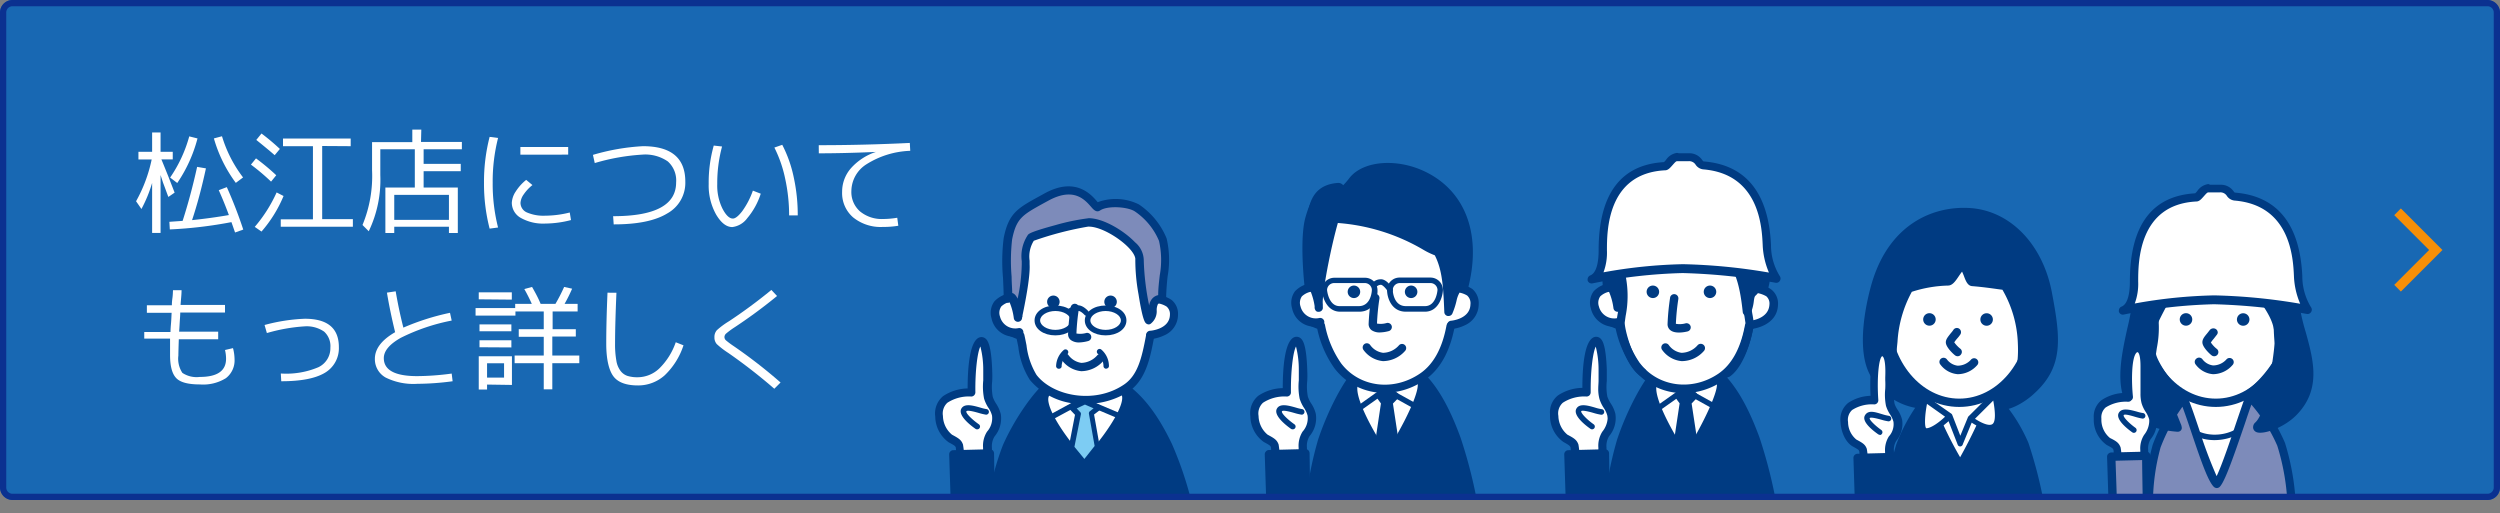 <svg xmlns="http://www.w3.org/2000/svg" xmlns:xlink="http://www.w3.org/1999/xlink" viewBox="0 0 400 82.12"><rect x="0" y="0" width="400" height="82.12" fill="#808080" stroke="none"/><defs><style>.cls-1{fill:none;}.cls-2{fill:#1868b3;}.cls-3{clip-path:url(#clip-path);}.cls-4,.cls-8{fill:#003b82;}.cls-5,.cls-9{fill:#fff;}.cls-6{fill:#7dccf3;}.cls-10,.cls-7{fill:#7d8bba;}.cls-10,.cls-8,.cls-9{isolation:isolate;}.cls-11{fill:#f78f08;}.cls-12{fill:#0b3190;}</style><clipPath id="clip-path"><rect class="cls-1" width="400" height="80" rx="2"/></clipPath></defs><g id="レイヤー_2" data-name="レイヤー 2"><g id="main"><rect class="cls-2" width="400" height="80" rx="2"/><g class="cls-3"><path class="cls-4" d="M211.53,70.54a59.82,59.82,0,0,0-2.07,10.92h26.42a77.7,77.7,0,0,0-2.81-11.22c-1.69-4.62-3.58-8.24-6.39-10.68-2.31-2-8.12-1.42-9.35-.13C215.53,61.32,213,66.07,211.53,70.54Z"/><path class="cls-4" d="M235.88,82.12H209.46a.69.69,0,0,1-.49-.21.65.65,0,0,1-.17-.51,59.06,59.06,0,0,1,2.1-11.07c1.49-4.49,4-9.37,5.95-11.36,1.52-1.6,7.72-2.13,10.27.08s4.63,5.65,6.58,11a77.6,77.6,0,0,1,2.84,11.34.7.7,0,0,1-.15.54A.66.66,0,0,1,235.88,82.12ZM210.2,80.79h24.88a73.2,73.2,0,0,0-2.63-10.32c-1.87-5.09-3.78-8.3-6.21-10.41-2.14-1.87-7.54-1.1-8.43-.17-1.75,1.83-4.23,6.6-5.64,10.86A55.51,55.51,0,0,0,210.2,80.79Z"/><path class="cls-5" d="M221.93,73.59s7.12-11.31,5.28-12.91c-1.52-1.33-9.7-.7-10.37.26C215,63.58,221.93,73.59,221.93,73.59Z"/><path class="cls-4" d="M221.93,74.26a.66.66,0,0,1-.55-.29c-1.2-1.73-7.08-10.53-5.09-13.41.14-.2.52-.75,3.33-1.1,1.75-.22,6.61-.52,8,.72.72.62,1.16,2.08-1.8,7.86-1.54,3-3.34,5.88-3.36,5.91a.66.66,0,0,1-.55.31Zm-4.56-12.91c-1,1.5,1.92,7.05,4.53,11,.64-1.06,1.76-3,2.77-4.93,2.78-5.44,2.11-6.24,2.1-6.25-.4-.35-2.08-.68-4.82-.57A13,13,0,0,0,217.37,61.35Z"/><path class="cls-5" d="M232.26,40.57c.18,1.7.29,3.45.31,5.19,0,1.26,1.85,2.21,1.74,3.42a4.63,4.63,0,0,1-2.23,3c-.65,3.46-2,6.42-4.52,8.12-4.35,3-10.27,2.47-13.51-1.74a16.8,16.8,0,0,1-2.72-6.42c-3.34-1.27-2.83-1.68-3-2.84s2.22-3,2.24-4.21a21.53,21.53,0,0,1,1.13-6.82c1.92-5.18,4.64-6.24,10.83-6.25C229.36,32,231.6,34.24,232.26,40.57Z"/><path class="cls-4" d="M221.53,62.86a10,10,0,0,1-8-3.91,16.87,16.87,0,0,1-2.77-6.34c-2.55-1-3-1.59-3-2.87a2.68,2.68,0,0,0,0-.39c-.09-.89.6-1.8,1.27-2.68a4.53,4.53,0,0,0,1-1.61,22,22,0,0,1,1.17-7c2.1-5.68,5.37-6.68,11.45-6.68h0c6.9,0,9.6,2.4,10.3,9.16.19,1.85.3,3.62.32,5.25A2.53,2.53,0,0,0,234,47a3.19,3.19,0,0,1,1,2.21,5.07,5.07,0,0,1-2.3,3.31c-.78,3.88-2.37,6.67-4.75,8.28A11.39,11.39,0,0,1,221.53,62.86Zm1.1-30.19h0c-5.94,0-8.38.88-10.2,5.81a20.75,20.75,0,0,0-1.09,6.61,4.65,4.65,0,0,1-1.24,2.39c-.44.58-1,1.36-1,1.73,0,.18,0,.34,0,.49,0,.57,0,.86,2.49,1.8A.66.66,0,0,1,212,52a16,16,0,0,0,2.6,6.16c2.93,3.81,8.35,4.5,12.61,1.6,2.12-1.45,3.55-4,4.23-7.69a.71.71,0,0,1,.28-.43,4,4,0,0,0,2-2.48c0-.36-.33-.79-.7-1.25a3.46,3.46,0,0,1-1-2.12c0-1.59-.12-3.31-.31-5.12h0C231,34.54,228.86,32.67,222.63,32.67Z"/><path class="cls-4" d="M220.81,53.19a2.24,2.24,0,0,1-1.37-.37,1.23,1.23,0,0,1-.46-1,39.31,39.31,0,0,1,.42-4.24.66.66,0,1,1,1.31.19,35.59,35.59,0,0,0-.39,4,3.44,3.44,0,0,0,1.55-.09.68.68,0,0,1,.81.49.68.68,0,0,1-.49.81A6.06,6.06,0,0,1,220.81,53.19Z"/><path class="cls-4" d="M221.28,57.78h0a4.35,4.35,0,0,1-3.13-1.8.68.68,0,0,1,.15-.93.66.66,0,0,1,.93.15,3,3,0,0,0,2.06,1.25h0a3.47,3.47,0,0,0,2.56-1.22.66.66,0,1,1,.95.93A4.76,4.76,0,0,1,221.28,57.78Z"/><path class="cls-5" d="M231.84,46.2c.92-.2,4.2-.4,4.11,2.53S232.32,52,232.14,52"/><path class="cls-4" d="M232.14,52.65h0a.67.67,0,0,1,0-1.33h0s3.06-.23,3.13-2.61a1.65,1.65,0,0,0-.53-1.43,3.78,3.78,0,0,0-2.77-.43.66.66,0,1,1-.28-1.3,5,5,0,0,1,3.9.7,3,3,0,0,1,1,2.51,3.68,3.68,0,0,1-2.25,3.3A6.09,6.09,0,0,1,232.14,52.65Z"/><path class="cls-5" d="M210.44,46c-.94,0-3.73.39-3.05,3.25s3.65,2.37,3.83,2.33"/><path class="cls-4" d="M210.54,52.26a3.65,3.65,0,0,1-3.8-2.9,3.1,3.1,0,0,1,.47-2.77,4.29,4.29,0,0,1,3.24-1.3.67.67,0,0,1,0,1.33h0a3,3,0,0,0-2.15.8,1.82,1.82,0,0,0-.21,1.63,2.52,2.52,0,0,0,3,1.83.67.67,0,0,1,.79.52.67.67,0,0,1-.51.78A3.72,3.72,0,0,1,210.54,52.26Z"/><path class="cls-4" d="M217.63,46.69a1,1,0,1,1-2,0,1,1,0,0,1,1-1A1,1,0,0,1,217.63,46.69Z"/><path class="cls-4" d="M226.78,46.69a1,1,0,0,1-1,1,1,1,0,1,1,1-1Z"/><path class="cls-4" d="M216.45,28.88c-2.23,2.86-1.56,1-2.35,1-4,.31-3.91,3.5-4.37,5.06,12-.78,18.85,5.21,20.28,5.27,1.44,2.61,1.57,5.48,1.74,9.65.7-1.7.56-2.19,1-3.06s.36-1.46,1.44-.64C239.15,27.67,220.62,23.53,216.45,28.88Z"/><path class="cls-4" d="M231.76,50.56h-.12a.65.65,0,0,1-.55-.62c-.16-3.84-.28-6.66-1.52-9.09a11.57,11.57,0,0,1-1.82-.88,31.61,31.61,0,0,0-18-4.32.67.67,0,0,1-.56-.25.65.65,0,0,1-.12-.6c.06-.22.12-.49.18-.78.35-1.67.93-4.45,4.78-4.75a1,1,0,0,1,.88.37,11.45,11.45,0,0,0,1-1.16h0c2.19-2.8,7.69-3.22,12.27-.94,6.46,3.21,8.94,10.26,6.64,18.84a.68.68,0,0,1-.43.46.67.67,0,0,1-.61-.1l-.2-.14,0,.07c-.06.14-.13.3-.22.47a4.67,4.67,0,0,0-.32,1,12.12,12.12,0,0,1-.65,2A.66.66,0,0,1,231.76,50.56ZM211.87,34.24a33.07,33.07,0,0,1,16.52,4.55,9.71,9.71,0,0,0,1.66.8.73.73,0,0,1,.55.34,15.24,15.24,0,0,1,1.63,6.44c0-.08.07-.16.1-.23.16-.39.35-.83.84-1a1.07,1.07,0,0,1,.59,0c2.54-10.81-3.42-15.1-6.16-16.47-4-2-8.84-1.72-10.63.57-1.13,1.45-1.65,1.88-2.2,1.85a1,1,0,0,1-.78-.54c-2.69.27-3.08,2.07-3.41,3.67Q211.22,34.24,211.87,34.24Z"/><path class="cls-4" d="M209.37,46c1.17-1.37,1.83,4.85,1.56,2.76-.24-1.84,1.73-11.86,3.3-16,.29-.78-2.84-5-4.8,2.25C208.58,38.22,209.21,45.05,209.37,46Z"/><path class="cls-4" d="M211,49.89h-.06c-.39,0-.52-.27-.6-.6h0s0-.06,0-.09l0-.22a10.2,10.2,0,0,0-.64-2.35.66.66,0,0,1-.44,0,.68.68,0,0,1-.49-.53c-.11-.7-.85-7.81.08-11.24.75-2.76,1.79-4.31,3.09-4.61a2.38,2.38,0,0,1,2.34.91,2.08,2.08,0,0,1,.63,1.86c-1.61,4.23-3.46,14.07-3.26,15.65,0,.24,0,.36,0,.39h0a1.39,1.39,0,0,1,0,.3A.67.67,0,0,1,211,49.89Zm-1.05-4.69a.85.85,0,0,1,.24.09,1.19,1.19,0,0,1,.34.3,79.24,79.24,0,0,1,3.06-12.92c-.07-.28-.58-1.05-1.18-1.1-.81-.07-1.68,1.3-2.32,3.68C209.39,37.81,209.73,43.13,209.94,45.2Z"/><path class="cls-4" d="M217.46,65.75a.43.43,0,0,1-.36-.18.45.45,0,0,1,.1-.62l4.21-3a.44.44,0,0,1,.47,0l4.83,2.68a.44.44,0,0,1-.43.77l-4.58-2.54-4,2.84A.42.42,0,0,1,217.46,65.75Z"/><polygon class="cls-4" points="220.82 63.26 221.8 62.54 223.1 63.32 222.12 64.33 223.53 73.53 220.26 73.46 221.63 64.36 220.82 63.26"/><path class="cls-4" d="M223.53,74.2h0l-3.26-.06a.67.67,0,0,1-.5-.24.65.65,0,0,1-.14-.52l1.32-8.83-.65-.89a.67.67,0,0,1,.14-.93l1-.72a.67.67,0,0,1,.74,0l1.3.78a.66.66,0,0,1,.14,1l-.75.78,1.35,8.87A.67.67,0,0,1,224,74,.69.69,0,0,1,223.53,74.2ZM221,72.81l1.72,0-.87-5.67Zm.72-9.41.15.2.14-.14-.21-.12Z"/><path class="cls-4" d="M222.43,46.85a.44.44,0,0,1-.38-.22c-.32-.53-.88-1.09-1.13-1.06a1,1,0,0,0-.64.27.43.43,0,0,1-.6.16.45.45,0,0,1-.16-.62,1.68,1.68,0,0,1,1.28-.69c1-.14,1.85,1.21,2,1.49a.44.44,0,0,1-.38.67Z"/><path class="cls-4" d="M217.49,49.87h-3.07c-2.09,0-2.82-2.24-2.92-3.43a2,2,0,0,1,2-2h4.9a2,2,0,0,1,2,2C220.46,47.61,219.8,49.87,217.49,49.87Zm-4-4.58a1.14,1.14,0,0,0-1.16,1.11c0,.07.25,2.58,2,2.58h3.07c2,0,2.1-2.48,2.1-2.59a1.13,1.13,0,0,0-1.15-1.1Z"/><path class="cls-4" d="M228,49.87h-3.07c-2.31,0-3-2.26-3-3.46a2,2,0,0,1,2.05-2h4.89a2,2,0,0,1,2,2C230.81,47.63,230.07,49.87,228,49.87Zm-4-4.58a1.14,1.14,0,0,0-1.16,1.11c0,.1.09,2.58,2.1,2.58H228c1.8,0,2-2.51,2-2.61a1.13,1.13,0,0,0-1.16-1.08Z"/><path class="cls-5" d="M202.55,70.13c-1.7-.9-2.66-5-.81-6.27a6.89,6.89,0,0,1,4.19-1.08s-.11-7.7,1.45-8.22c1-.33,1.12,4.31,1.14,4.77.07,1.29-.25,3.05.08,4.27.27,1,1.07,1.72,1.28,2.75a3.8,3.8,0,0,1-.89,3.07c-.69,1.06-.46,1.87-.55,3-.07,1-.52,2.08-.16,3,.17.47-4.18-.54-4.18-.54a27.43,27.43,0,0,0-.1-3.61C203.83,70.88,203.66,70.73,202.55,70.13Z"/><path class="cls-4" d="M207.93,76.28a20.52,20.52,0,0,1-4-.67.67.67,0,0,1-.51-.66,27.36,27.36,0,0,0-.07-3.39c-.09-.23-.11-.29-1.14-.84h0a5.13,5.13,0,0,1-2.15-4.12,3.61,3.61,0,0,1,1.27-3.28,7.31,7.31,0,0,1,3.91-1.22c0-3.09.28-7.63,1.91-8.17a1,1,0,0,1,.87.13c.48.33,1,1.19,1.14,5.09v.14a15.18,15.18,0,0,1,0,1.64,8.77,8.77,0,0,0,.09,2.5,4.42,4.42,0,0,0,.54,1.12,5.11,5.11,0,0,1,.74,1.67,4.45,4.45,0,0,1-1,3.56,3,3,0,0,0-.42,1.85c0,.26,0,.55,0,.87a6.83,6.83,0,0,1-.15,1,3.54,3.54,0,0,0,0,1.76.7.7,0,0,1-.13.73C208.65,76.14,208.52,76.28,207.93,76.28Zm-3.15-1.85c1,.22,2.06.42,2.71.5a6,6,0,0,1,.16-1.66c0-.31.11-.6.13-.87s0-.53,0-.78a4.26,4.26,0,0,1,.63-2.56,3.18,3.18,0,0,0,.8-2.58,4.21,4.21,0,0,0-.58-1.24,5.7,5.7,0,0,1-.69-1.47,10,10,0,0,1-.13-2.91c0-.54,0-1.06,0-1.5V59.2a15.2,15.2,0,0,0-.45-3.76c-.49.91-.85,4.07-.81,7.33a.64.64,0,0,1-.21.5.65.65,0,0,1-.52.17,6.29,6.29,0,0,0-3.74,1,2.34,2.34,0,0,0-.71,2.11,4,4,0,0,0,1.45,3h0c1.12.6,1.5.85,1.76,1.58A17.1,17.1,0,0,1,204.78,74.43Z"/><path class="cls-5" d="M208.32,65.91c-.95-.11-3.18-1.13-3.63-.31s2.12,2.65,2.12,2.65"/><path class="cls-4" d="M206.81,68.69a.42.42,0,0,1-.26-.08c-.86-.61-2.82-2.16-2.25-3.22.49-.9,1.86-.51,3.06-.17a7,7,0,0,0,1,.24.45.45,0,0,1-.1.89,9.16,9.16,0,0,1-1.15-.27c-.52-.15-1.89-.54-2-.26s.8,1.22,2,2.07a.44.44,0,0,1,.1.62A.43.43,0,0,1,206.81,68.69Z"/><polygon class="cls-4" points="203.31 81.46 209 81.46 208.87 72.55 203.02 72.69 203.31 81.46"/><path class="cls-4" d="M209,82.12h-5.69a.66.66,0,0,1-.67-.64l-.28-8.76a.66.66,0,0,1,.18-.48A.64.64,0,0,1,203,72l5.84-.15a.66.66,0,0,1,.48.18.73.73,0,0,1,.21.47l.13,8.92a.67.67,0,0,1-.19.47A.67.67,0,0,1,209,82.12ZM204,80.79h4.38l-.11-7.56-4.51.11Z"/><path class="cls-4" d="M306.13,45.79c-5.43,2.33-6.49,9-4.47,13.53,3.09,6.94,11.43,6.83,18.32,4.61,8-2.59,10.35-13.5,2.75-17.59-3.92-2.1-12-2.32-16.24-.69Z"/><path class="cls-4" d="M312.14,66c-5.28,0-9.22-2.18-11.08-6.37a12.11,12.11,0,0,1-.24-9.14,9.3,9.3,0,0,1,5-5.27h0l.38-.15c4.64-1.77,12.8-1.41,16.79.73A9.18,9.18,0,0,1,328,54.91a11.4,11.4,0,0,1-7.8,9.65A26.54,26.54,0,0,1,312.14,66Zm-5.75-19.55a8,8,0,0,0-4.33,4.53,10.89,10.89,0,0,0,.21,8.11c3.57,8,14.3,5.28,17.51,4.24a10,10,0,0,0,6.88-8.5,7.78,7.78,0,0,0-4.25-7.86c-3.65-2-11.42-2.29-15.69-.66Z"/><path class="cls-5" d="M306.43,68.83A41.52,41.52,0,0,0,305,76.57l18.7.14a54.46,54.46,0,0,0-2-8.09,17.8,17.8,0,0,0-5.39-7.29,4.21,4.21,0,0,0-5.19.2A21.22,21.22,0,0,0,306.43,68.83Z"/><path class="cls-4" d="M323.66,77.38h0L305,77.24a.68.68,0,0,1-.49-.22.67.67,0,0,1-.16-.51,41.72,41.72,0,0,1,1.49-7.89h0a22.13,22.13,0,0,1,4.82-7.55,4.86,4.86,0,0,1,6.11-.24,18.49,18.49,0,0,1,5.58,7.56,53.6,53.6,0,0,1,2,8.21.66.66,0,0,1-.15.54A.67.67,0,0,1,323.66,77.38Zm-18-1.47,17.17.13a50.68,50.68,0,0,0-1.82-7.19,17.3,17.3,0,0,0-5.2-7c-1.38-1.2-3.68-.47-4.28.16A20.66,20.66,0,0,0,307.06,69h0A38.57,38.57,0,0,0,305.7,75.91Z"/><path class="cls-4" d="M308.32,63.79A27.7,27.7,0,0,0,304,71.38a55.29,55.29,0,0,0-1.92,10.08h24.44a72.3,72.3,0,0,0-2.6-10.36,25.63,25.63,0,0,0-5-7.6c-1.14,3-4.11,9.55-5.25,10.75C312.22,72.88,309.53,66.29,308.32,63.79Z"/><path class="cls-4" d="M326.53,82.12H302.09a.71.71,0,0,1-.49-.21.69.69,0,0,1-.17-.51,54.8,54.8,0,0,1,1.95-10.23,28.14,28.14,0,0,1,4.45-7.82.66.66,0,0,1,1.09.15c.31.63.69,1.49,1.14,2.49a63,63,0,0,0,3.56,7.17,77.09,77.09,0,0,0,4.65-9.9.67.67,0,0,1,.47-.41.65.65,0,0,1,.61.17,25.89,25.89,0,0,1,5.2,7.85,70.64,70.64,0,0,1,2.63,10.48.63.63,0,0,1-.15.54A.64.64,0,0,1,326.53,82.12Zm-23.7-1.33h22.9a66.71,66.71,0,0,0-2.43-9.46,25.45,25.45,0,0,0-4.17-6.62c-1.26,3.08-3.83,8.76-5,10a.68.68,0,0,1-.94,0c-1.08-1-2.6-4.33-4.34-8.2L308.17,65a28.49,28.49,0,0,0-3.53,6.55A52.49,52.49,0,0,0,302.83,80.79Z"/><ellipse class="cls-5" cx="313.48" cy="50.55" rx="11.74" ry="13.89"/><path class="cls-4" d="M313.48,65.11c-6.84,0-12.41-6.53-12.41-14.56S306.64,36,313.48,36s12.41,6.54,12.41,14.56S320.32,65.11,313.48,65.11Zm0-27.78c-6.11,0-11.07,5.93-11.07,13.22s5,13.23,11.07,13.23,11.08-5.93,11.08-13.23S319.59,37.33,313.48,37.33Z"/><path class="cls-4" d="M309.71,51.11a1,1,0,1,1-1-1A1,1,0,0,1,309.71,51.11Z"/><path class="cls-4" d="M318.86,51.12a1,1,0,0,1-2,0,1,1,0,1,1,2,0Z"/><path class="cls-4" d="M313.23,57a.69.69,0,0,1-.39-.12c-.29-.21-1.41-1.24-1.5-2-.07-.55.35-1,.79-1.57a4.32,4.32,0,0,0,.4-.51.66.66,0,0,1,.91-.23.68.68,0,0,1,.23.92,4.87,4.87,0,0,1-.53.68,6.92,6.92,0,0,0-.46.6,4.91,4.91,0,0,0,.94,1,.65.65,0,0,1,.15.92A.64.64,0,0,1,313.23,57Z"/><path class="cls-4" d="M313.23,59.87a3.85,3.85,0,0,1-2.79-1.57.66.66,0,0,1,.14-.93.67.67,0,0,1,.93.14,2.53,2.53,0,0,0,1.72,1,2.88,2.88,0,0,0,2.16-1,.67.67,0,0,1,.94,0,.66.66,0,0,1,0,.94A4.16,4.16,0,0,1,313.23,59.87Z"/><path class="cls-4" d="M327.65,47c-1.22-6.45-5.5-12.22-12-12.92-5-.54-12.58,1.46-15.53,11.48-1.3,4.44-2.34,11.36,0,14.69a9.73,9.73,0,0,0,7.24,4.5c.18.18-5.25-2.47-4.5-9.49a20.62,20.62,0,0,1,2.54-9.1,20.42,20.42,0,0,1,6.27-1.1c.73,0,1.64-2.44,2.34-2.42s1,2.47,1.55,2.51c2.27.17,4.16.5,5.2.62a18.68,18.68,0,0,1,2.74,9.3c.26,6-1.92,8-3.23,9.29s2.11.6,4.8-1.86C329.59,58.36,329,53.88,327.65,47Z"/><path class="cls-4" d="M320.44,65.57a1.13,1.13,0,0,1-.83-.28c-.1-.11-.55-.66.21-1.43l.12-.11c1.26-1.26,3.16-3.15,2.92-8.68a18.33,18.33,0,0,0-2.47-8.71l-.76-.1c-1.05-.15-2.48-.35-4.1-.48-.69-.05-1-.79-1.31-1.64-.08-.2-.19-.47-.29-.68-.16.2-.37.5-.51.71-.52.77-1,1.5-1.71,1.52a20.37,20.37,0,0,0-5.82,1,19,19,0,0,0-2.29,8l-.06.6c-.65,6.05,3.5,8.51,4,8.78a.73.73,0,0,1,.31.17.68.68,0,0,1,.1.83.7.7,0,0,1-.73.3,10.38,10.38,0,0,1-7.63-4.77c-3.09-4.37-.63-13.48-.11-15.27,2.88-9.79,10.28-12.59,16.24-12,6.23.67,11.17,6,12.58,13.45h0c1.36,7.19,1.95,11.82-2.76,16.12C324,64.38,321.75,65.57,320.44,65.57Zm-4.63-21.1c1.58.13,3,.32,4,.47l1.05.14a.68.68,0,0,1,.48.29A19.41,19.41,0,0,1,324.19,55c.22,5.07-1.28,7.47-2.56,8.9a10.36,10.36,0,0,0,3-1.93c4.2-3.84,3.67-7.95,2.36-14.89h0c-1.59-8.4-7.15-11.92-11.42-12.38-8.28-.89-13.08,5.1-14.82,11-1.36,4.64-2.2,11.12-.08,14.12a10.29,10.29,0,0,0,3.88,3.45,10.25,10.25,0,0,1-2.35-8.13l.07-.6a20.28,20.28,0,0,1,2.55-8.74.68.68,0,0,1,.36-.31,21.36,21.36,0,0,1,6.4-1.15,5.28,5.28,0,0,0,.73-.93c.52-.78,1-1.52,1.73-1.49s1.07.85,1.41,1.71A7.21,7.21,0,0,0,315.81,44.47Z"/><path class="cls-5" d="M315.27,67l3.88-3.86s1,4.25-.16,5S315.27,67,315.27,67l-1.63,4-1.7-4.38S309.59,69,308.23,69s-.2-5.08-.2-5.08l3.91,2.73"/><path class="cls-4" d="M313.64,71.43h0a.42.42,0,0,1-.41-.28l-1.46-3.76c-.81.73-2.4,2-3.54,2a.91.91,0,0,1-.73-.36c-.83-1-.06-4.58.1-5.27a.42.42,0,0,1,.27-.32.46.46,0,0,1,.41,0l3.92,2.74a.47.47,0,0,1,.16.21l1.29,3.33,1.21-2.94a.39.39,0,0,1,.1-.16l3.88-3.85a.43.43,0,0,1,.74.21c.18.76,1,4.59-.35,5.5-1.09.73-2.89-.28-3.76-.86l-1.42,3.46A.44.44,0,0,1,313.64,71.43Zm-5.32-6.81c-.4,2.06-.4,3.74-.11,3.9h0c.76,0,2.13-1,3-1.85ZM316,67c.85.57,2.2,1.25,2.78.86s.45-2.07.14-3.77Z"/><path class="cls-5" d="M296.77,70.87c-1.59-.84-2.49-4.63-.76-5.86a6.49,6.49,0,0,1,3.92-1s-.58-7.89,1.35-7.68c1.44.16,1.05,4,1.07,4.45.07,1.21-.23,2.86.08,4,.25.94,1,1.6,1.19,2.57a3.53,3.53,0,0,1-.83,2.87c-.64,1-.43,1.74-.51,2.83-.07.92-.49,1.94-.16,2.85.16.44-3.9-.5-3.9-.5a25.72,25.72,0,0,0-.1-3.38C298,71.57,297.81,71.43,296.77,70.87Z"/><path class="cls-4" d="M301.8,76.67a20,20,0,0,1-3.73-.63.66.66,0,0,1-.51-.67,25.58,25.58,0,0,0-.07-3.15c-.07-.2-.09-.26-1-.76h0c-1.27-.68-1.94-2.49-2-3.88a3.4,3.4,0,0,1,1.21-3.11,6.77,6.77,0,0,1,3.59-1.14c-.09-1.88-.16-6.12,1-7.28a1.33,1.33,0,0,1,1.09-.39c1.85.21,1.73,3.29,1.67,4.78,0,.14,0,.25,0,.3,0,.48,0,1,0,1.53a8.33,8.33,0,0,0,.08,2.33,4,4,0,0,0,.51,1,4.92,4.92,0,0,1,.7,1.57,4.26,4.26,0,0,1-.93,3.36,2.68,2.68,0,0,0-.38,1.71c0,.24,0,.51,0,.81a7.5,7.5,0,0,1-.14,1,3.22,3.22,0,0,0-.05,1.62.74.74,0,0,1-.13.73C302.49,76.53,302.37,76.67,301.8,76.67Zm-2.9-1.81c.89.19,1.84.37,2.44.44a6.11,6.11,0,0,1,.15-1.5c.05-.29.1-.56.12-.81s0-.5,0-.72a4.12,4.12,0,0,1,.6-2.43,2.9,2.9,0,0,0,.74-2.37,3.94,3.94,0,0,0-.53-1.15,5.35,5.35,0,0,1-.66-1.38,9.09,9.09,0,0,1-.12-2.73,13.63,13.63,0,0,0,0-1.4c0-.07,0-.22,0-.43.13-3.29-.46-3.39-.49-3.39-.56.29-.86,3.61-.62,7a.66.66,0,0,1-.2.53.64.64,0,0,1-.53.18,5.85,5.85,0,0,0-3.46.9,2.13,2.13,0,0,0-.65,1.93,3.65,3.65,0,0,0,1.33,2.8h0c1.05.56,1.42.8,1.67,1.49A15.75,15.75,0,0,1,298.9,74.86Z"/><path class="cls-5" d="M302.16,66.92c-.89-.1-3-1-3.39-.28s2,2.48,2,2.48"/><path class="cls-4" d="M300.75,69.56a.44.44,0,0,1-.25-.08c-.82-.58-2.67-2-2.12-3s1.76-.5,2.9-.17a6.58,6.58,0,0,0,.93.22.45.45,0,0,1,.39.49.43.43,0,0,1-.49.39,7.57,7.57,0,0,1-1.07-.25c-.44-.12-1.75-.49-1.88-.26s.86,1.2,1.85,1.9a.45.45,0,0,1-.26.81Z"/><polygon class="cls-4" points="297.48 81.46 302.8 81.46 302.68 73.13 297.21 73.27 297.48 81.46"/><path class="cls-4" d="M302.8,82.12h-5.32a.66.66,0,0,1-.67-.64l-.26-8.19a.66.66,0,0,1,.18-.48.68.68,0,0,1,.47-.21l5.46-.14a.76.76,0,0,1,.48.19.63.63,0,0,1,.2.47l.13,8.33a.67.67,0,0,1-.19.47A.67.67,0,0,1,302.8,82.12Zm-4.68-1.33h4l-.11-7-4.12.11Z"/><path class="cls-5" d="M152.06,70.13c-1.7-.9-2.66-5-.81-6.27a6.89,6.89,0,0,1,4.19-1.08s-.11-7.7,1.45-8.22c1-.33,1.12,4.31,1.15,4.77.06,1.29-.25,3.05.07,4.27.27,1,1.08,1.72,1.28,2.75a3.8,3.8,0,0,1-.89,3.07c-.69,1.06-.46,1.87-.55,3-.07,1-.52,2.08-.16,3,.17.47-4.18-.54-4.18-.54a27.43,27.43,0,0,0-.1-3.61C153.34,70.88,153.18,70.73,152.06,70.13Z"/><path class="cls-4" d="M157.44,76.28a20.63,20.63,0,0,1-4-.67A.67.67,0,0,1,153,75a27.36,27.36,0,0,0-.07-3.39c-.09-.23-.11-.29-1.14-.84h0a5.15,5.15,0,0,1-2.15-4.12,3.61,3.61,0,0,1,1.27-3.28,7.33,7.33,0,0,1,3.91-1.22c0-3.09.28-7.63,1.91-8.17a1,1,0,0,1,.87.13c.48.33,1,1.19,1.15,5.09v.14a15.18,15.18,0,0,1,0,1.64,8.77,8.77,0,0,0,.09,2.5,4.46,4.46,0,0,0,.55,1.12,5.56,5.56,0,0,1,.74,1.67,4.49,4.49,0,0,1-1,3.56,3,3,0,0,0-.42,1.85c0,.26,0,.55,0,.87s-.09.68-.15,1a3.42,3.42,0,0,0-.05,1.76.72.72,0,0,1-.14.73C158.16,76.14,158,76.28,157.44,76.28Zm-3.15-1.85c1,.22,2.06.42,2.71.5a6.41,6.41,0,0,1,.16-1.66c.05-.31.11-.6.13-.87s0-.53,0-.78a4.2,4.2,0,0,1,.64-2.56,3.21,3.21,0,0,0,.79-2.58,4,4,0,0,0-.58-1.24,5.7,5.7,0,0,1-.69-1.47,10,10,0,0,1-.13-2.91c0-.54,0-1.06,0-1.5V59.2a14.94,14.94,0,0,0-.46-3.76c-.48.91-.85,4.07-.8,7.33a.68.68,0,0,1-.22.5.64.64,0,0,1-.51.17,6.3,6.3,0,0,0-3.75,1,2.34,2.34,0,0,0-.71,2.11,4,4,0,0,0,1.45,3h0c1.12.6,1.5.85,1.76,1.58A16.32,16.32,0,0,1,154.29,74.43Z"/><path class="cls-5" d="M157.83,65.91c-1-.11-3.18-1.13-3.63-.31s2.12,2.65,2.12,2.65"/><path class="cls-4" d="M156.32,68.69a.38.38,0,0,1-.25-.08c-.87-.61-2.83-2.16-2.26-3.22.49-.9,1.86-.51,3.06-.17a7,7,0,0,0,1,.24.45.45,0,0,1-.1.89,9.16,9.16,0,0,1-1.15-.27c-.51-.15-1.89-.54-2-.26s.8,1.22,2,2.07a.44.44,0,0,1,.1.62A.43.43,0,0,1,156.32,68.69Z"/><polygon class="cls-4" points="152.82 81.46 158.51 81.46 158.38 72.55 152.54 72.69 152.82 81.46"/><path class="cls-4" d="M158.51,82.12h-5.69a.66.66,0,0,1-.67-.64l-.28-8.76a.66.66,0,0,1,.18-.48.64.64,0,0,1,.47-.21l5.85-.15a.63.63,0,0,1,.47.18.68.68,0,0,1,.21.47l.13,8.92a.67.67,0,0,1-.19.47A.67.67,0,0,1,158.51,82.12Zm-5-1.33h4.38l-.11-7.56-4.51.11Z"/><path class="cls-4" d="M161.06,71.52a42.48,42.48,0,0,0-2.48,9.94h31.64a57.1,57.1,0,0,0-3.36-10.21c-2-4.2-4.3-7.5-7.66-9.73-2.77-1.83-9.72-1.29-11.2-.11C165.85,63.13,162.84,67.45,161.06,71.52Z"/><path class="cls-4" d="M190.22,82.12H158.58a.68.68,0,0,1-.5-.22.69.69,0,0,1-.16-.52,43.09,43.09,0,0,1,2.53-10.12c1.8-4.1,4.86-8.56,7.14-10.37,1.78-1.42,9-1.88,12,.08,3.12,2.06,5.55,5.14,7.89,10a57.36,57.36,0,0,1,3.41,10.35.69.69,0,0,1-.13.56A.67.67,0,0,1,190.22,82.12Zm-30.87-1.33h30a53.76,53.76,0,0,0-3.12-9.25c-2.23-4.62-4.52-7.54-7.42-9.46-2.51-1.66-9.18-1.14-10.42-.15-2.1,1.67-5.06,6-6.75,9.86h0A39.67,39.67,0,0,0,159.35,80.79Zm1.71-9.27h0Z"/><path class="cls-5" d="M173.51,74.3s8.62-9.35,6.33-11.75c-1.51-1.58-11.63-.64-12.42.24C165.23,65.19,173.51,74.3,173.51,74.3Z"/><path class="cls-4" d="M173.51,75h0a.64.64,0,0,1-.49-.22c-1.45-1.6-8.56-9.7-6.1-12.41.84-.92,5.75-1.28,7.87-1.31,3,0,4.83.32,5.53,1.06,2.6,2.72-4.81,11-6.32,12.66A.66.66,0,0,1,173.51,75Zm-5.62-11.72c-.78,1,1.14,5,5.62,10.06,4.72-5.24,6.71-9.39,5.85-10.3C178.19,61.79,169,62.54,167.89,63.25Zm0,0Z"/><path class="cls-4" d="M168.16,67.21a.44.44,0,0,1-.39-.24.44.44,0,0,1,.18-.6l5-2.73a.46.46,0,0,1,.38,0l5.78,2.44a.44.44,0,1,1-.34.81l-5.59-2.35-4.85,2.63A.42.42,0,0,1,168.16,67.21Z"/><polygon class="cls-6" points="171.53 65.22 173.58 64.24 175.83 65.22 174.66 66.14 175.61 71.48 173.5 74.14 171.44 71.61 172.5 66.22 171.53 65.22"/><path class="cls-4" d="M173.5,74.58a.44.44,0,0,1-.34-.16l-2.07-2.53a.48.48,0,0,1-.09-.37l1-5.15-.81-.85a.44.44,0,0,1-.12-.38.49.49,0,0,1,.25-.33l2-1a.44.44,0,0,1,.37,0l2.26,1a.44.44,0,0,1,.1.75l-1,.76.9,5.08a.45.45,0,0,1-.09.35l-2.11,2.66a.42.42,0,0,1-.34.17Zm-1.59-3.09,1.59,1.94,1.64-2.07-.91-5.15a.43.43,0,0,1,.16-.42l.58-.46-1.38-.6-1.31.62.54.57a.41.41,0,0,1,.12.39Z"/><path class="cls-5" d="M184.17,42.18c.18,1.69.29,3.45.31,5.18,0,1.26,1.85,2.21,1.75,3.43a4.74,4.74,0,0,1-2.24,3c-.65,3.46-1.31,6.61-3.81,8.31-4.35,3-11.64,2.52-14.87-1.69-1.27-1.65-1.5-4.18-2.07-6.67-3.34-1.27-2.83-1.67-2.94-2.83s2.21-3,2.23-4.21c.05-2.53-.3-5.34.41-7.24,1.92-5.18,5.36-5.83,11.55-5.83C181.27,33.6,183.51,35.84,184.17,42.18Z"/><path class="cls-4" d="M173.55,64.62a10.88,10.88,0,0,1-8.77-3.83,12.51,12.51,0,0,1-1.85-5.29c-.09-.43-.17-.85-.27-1.28-2.53-1-3-1.6-3-2.88,0-.12,0-.24,0-.39a4.3,4.3,0,0,1,1.27-2.67,4.62,4.62,0,0,0,1-1.61c0-.69,0-1.41,0-2.1a15.33,15.33,0,0,1,.46-5.36c2.15-5.81,6.41-6.26,12.18-6.27h0c6.89,0,9.59,2.4,10.29,9.17h0c.19,1.84.3,3.61.32,5.25a2.61,2.61,0,0,0,.74,1.28,3.19,3.19,0,0,1,1,2.21,5.07,5.07,0,0,1-2.3,3.3c-.59,3.14-1.31,6.63-4,8.48A12.63,12.63,0,0,1,173.55,64.62Zm1-30.35h0c-6.3,0-9.21.76-10.93,5.4a14.78,14.78,0,0,0-.38,4.87c0,.71,0,1.44,0,2.15a4.71,4.71,0,0,1-1.24,2.4c-.44.57-1,1.36-1,1.73,0,.18,0,.33,0,.48,0,.58,0,.86,2.48,1.8a.68.68,0,0,1,.42.48c.12.55.23,1.11.34,1.66a11.82,11.82,0,0,0,1.6,4.74c2.58,3.36,9.25,4.77,14,1.55,2.18-1.48,2.84-4.2,3.53-7.89a.66.66,0,0,1,.29-.42,4,4,0,0,0,1.94-2.49c0-.35-.32-.79-.7-1.25a3.48,3.48,0,0,1-1-2.11c0-1.6-.12-3.32-.31-5.12h0C182.87,36.14,180.77,34.27,174.54,34.27Z"/><path class="cls-4" d="M172.72,54.79a2.18,2.18,0,0,1-1.37-.37,1.19,1.19,0,0,1-.46-1,39.26,39.26,0,0,1,.42-4.25.66.66,0,0,1,.75-.56.66.66,0,0,1,.57.75,34.17,34.17,0,0,0-.4,4,3.56,3.56,0,0,0,1.55-.08.66.66,0,1,1,.32,1.29A6.06,6.06,0,0,1,172.72,54.79Z"/><path class="cls-4" d="M173,59.39h0a4.36,4.36,0,0,1-3.13-1.81.66.66,0,1,1,1.08-.77,3.11,3.11,0,0,0,2.06,1.25h0a3.48,3.48,0,0,0,2.56-1.22.66.66,0,1,1,.95.92A4.74,4.74,0,0,1,173,59.39Z"/><path class="cls-5" d="M183.83,47.9c.91-.2,4.06-.19,4,2.44,0,2.94-3.63,3.25-3.81,3.25"/><path class="cls-4" d="M184.05,54.26h0a.67.67,0,0,1,0-1.34s3.11-.22,3.14-2.59a1.56,1.56,0,0,0-.55-1.29,3.76,3.76,0,0,0-2.68-.49.66.66,0,1,1-.28-1.3,5,5,0,0,1,3.8.76,2.86,2.86,0,0,1,1,2.34,3.6,3.6,0,0,1-2.23,3.32A6.33,6.33,0,0,1,184.05,54.26Z"/><path class="cls-5" d="M162.35,47.56c-.94,0-3.73.39-3,3.25s3.65,2.37,3.83,2.33"/><path class="cls-4" d="M162.45,53.87a3.67,3.67,0,0,1-3.8-2.91,3.08,3.08,0,0,1,.47-2.76,4.27,4.27,0,0,1,3.24-1.31.67.67,0,0,1,0,1.34h0a3,3,0,0,0-2.15.8,1.8,1.8,0,0,0-.21,1.62,2.52,2.52,0,0,0,3,1.84.67.67,0,0,1,.29,1.3A4.57,4.57,0,0,1,162.45,53.87Z"/><path class="cls-4" d="M169.54,48.29a1,1,0,1,1-2,0,1,1,0,0,1,1-1A1,1,0,0,1,169.54,48.29Z"/><path class="cls-4" d="M178.69,48.29a1,1,0,1,1-2,0,1,1,0,0,1,2,0Z"/><path class="cls-7" d="M186.05,38.34a11.4,11.4,0,0,0-4.18-5.09c-1.39-.89-4.82-1.1-6.26-.13-.46.32-2.35-4.83-8.22-1.56-4,2.24-5.35,2.74-6.13,6.65-.47,2.33,0,6.41,0,9.55.94-1.09,1.55,2.54,1.62,3,0-.06,1.35-6.06,1.22-8.41a6,6,0,0,1,.78-4.3c.2-.37,7.59-2.4,9.16-2.47,3-.13,8.46,3.86,8.26,5.89s1.14,10,1.55,9.75c.87-.55.29-2.39,1-3.06a1.21,1.21,0,0,1,1.07-.33C185.93,44.23,186.93,41.18,186.05,38.34ZM162.89,50.78Z"/><path class="cls-4" d="M183.84,51.91a.69.69,0,0,1-.37-.1c-.25-.15-.62-.38-1.31-4.74a30.66,30.66,0,0,1-.51-5.64c0-.29-.22-.9-1-1.73-1.56-1.66-4.55-3.44-6.44-3.44h-.12a52.36,52.36,0,0,0-8.68,2.26,4.74,4.74,0,0,0-.67,3.2c0,.19,0,.39,0,.61.12,2.06-.83,6.63-1.14,8.13,0,.15,0,.27-.07.34a.63.63,0,0,1-.24.54.67.67,0,0,1-.67.1.66.66,0,0,1-.41-.53h0v0a9.77,9.77,0,0,0-.67-2.53.69.69,0,0,1-.51,0,.67.67,0,0,1-.44-.61c0-1-.06-2.21-.11-3.34a29.57,29.57,0,0,1,.11-6.34c.79-4,2.24-4.78,5.75-6.71l.71-.39c5-2.8,7.54.14,8.49,1.25l.09.11a8.35,8.35,0,0,1,6.58.35,12,12,0,0,1,4.45,5.45,15,15,0,0,1,.17,6,35.27,35.27,0,0,0-.25,3.66.7.7,0,0,1-.23.51.68.68,0,0,1-.53.15.61.61,0,0,0-.53.15,2.18,2.18,0,0,0-.22,1,2.5,2.5,0,0,1-.87,2.1A.67.67,0,0,1,183.84,51.91Zm-9.65-17c2.34,0,5.64,2,7.41,3.85A3.82,3.82,0,0,1,183,41.56a40.41,40.41,0,0,0,.87,7.33,2.07,2.07,0,0,1,.56-1.19,1.74,1.74,0,0,1,.88-.48c0-1.11.14-2.16.25-3.17a13.82,13.82,0,0,0-.12-5.51,10.66,10.66,0,0,0-3.89-4.73c-1.17-.74-4.34-.94-5.53-.14-.6.41-1.09-.16-1.44-.57-1-1.13-2.76-3.22-6.83-1l-.72.39c-3.48,1.92-4.41,2.44-5.09,5.81a30,30,0,0,0-.08,6c0,.86.08,1.74.1,2.58.18.05.52.2.86.91a28.13,28.13,0,0,0,.66-5.44c0-.2,0-.39,0-.57a6.08,6.08,0,0,1,.91-4.08c.13-.26.28-.54,4.47-1.68A34.75,34.75,0,0,1,174,34.94Zm1.05-2.36Z"/><path class="cls-4" d="M169.42,59h-.07a.44.44,0,0,1-.37-.5A3.56,3.56,0,0,1,170.2,56a.44.44,0,0,1,.63.07.44.44,0,0,1-.07.62,2.7,2.7,0,0,0-.9,2A.44.44,0,0,1,169.42,59Z"/><path class="cls-4" d="M177,59a.44.44,0,0,1-.44-.38,2.7,2.7,0,0,0-.9-2,.44.44,0,0,1-.07-.62.43.43,0,0,1,.62-.07,3.49,3.49,0,0,1,1.22,2.54.43.43,0,0,1-.37.5Z"/><path class="cls-4" d="M173.85,50.53a.43.43,0,0,1-.33-.15c-.24-.27-.71-.65-1-.63a2.32,2.32,0,0,0-1,.35.44.44,0,1,1-.52-.72,3.26,3.26,0,0,1,1.39-.52c.84-.09,1.66.84,1.75.94a.44.44,0,0,1-.05.63A.43.43,0,0,1,173.85,50.53Z"/><path class="cls-4" d="M176.9,53.66c-1.87,0-3.33-1-3.33-2.39s1.46-2.39,3.33-2.39,3.33,1,3.33,2.39S178.77,53.66,176.9,53.66Zm0-3.9c-1.33,0-2.44.69-2.44,1.51s1.11,1.51,2.44,1.51,2.44-.69,2.44-1.51S178.22,49.76,176.9,49.76Z"/><path class="cls-4" d="M168.86,53.66c-1.87,0-3.33-1-3.33-2.39s1.46-2.39,3.33-2.39,3.33,1,3.33,2.39S170.73,53.66,168.86,53.66Zm0-3.9c-1.32,0-2.44.69-2.44,1.51s1.12,1.51,2.44,1.51,2.45-.69,2.45-1.51S170.19,49.76,168.86,49.76Z"/><path class="cls-8" d="M259.36,70.54a58.88,58.88,0,0,0-2.07,10.92H283.7a77.06,77.06,0,0,0-2.8-11.22c-1.7-4.62-3.59-8.24-6.39-10.68-2.32-2-8.12-1.42-9.36-.13C263.35,61.32,260.85,66.07,259.36,70.54Z"/><path class="cls-4" d="M264.67,59c-1.9,2-4.45,6.87-5.94,11.36h0a59.43,59.43,0,0,0-2.11,11.07.73.73,0,0,0,.17.51.71.71,0,0,0,.5.21H283.7a.65.65,0,0,0,.51-.23.67.67,0,0,0,.15-.54A77.6,77.6,0,0,0,281.52,70c-1.95-5.31-4-8.69-6.58-11S266.2,57.37,264.67,59ZM260,70.75h0c1.41-4.26,3.89-9,5.65-10.86,1-1,6.4-1.6,8.43.17,2.42,2.11,4.33,5.32,6.2,10.41a72.77,72.77,0,0,1,2.64,10.32H258A55.67,55.67,0,0,1,260,70.75Z"/><path class="cls-9" d="M269.75,73.59s7.13-11.31,5.29-12.91c-1.53-1.33-9.71-.7-10.38.26C262.84,63.58,269.75,73.59,269.75,73.59Z"/><path class="cls-4" d="M267.45,59.46c-2.82.35-3.19.9-3.33,1.1-2,2.88,3.89,11.68,5.08,13.41a.68.68,0,0,0,.57.29.63.63,0,0,0,.54-.31c2.78-4.4,7.14-12.05,5.16-13.77C274.05,58.94,269.2,59.24,267.45,59.46Zm7.15,1.72a.55.55,0,0,1,.11.39c0,1.37-1.91,5.76-5,10.79C267.46,68.92,265,64.3,265,62.15a1.46,1.46,0,0,1,.19-.8C266.09,60.66,273.37,60.11,274.6,61.18Z"/><path class="cls-9" d="M280.08,40.57c.18,1.7.3,3.45.32,5.19,0,1.26,1.84,2.21,1.74,3.42a4.62,4.62,0,0,1-2.24,3c-.65,3.46-2,6.42-4.52,8.12-4.35,3-10.27,2.47-13.5-1.74a16.81,16.81,0,0,1-2.73-6.42c-3.33-1.27-2.82-1.68-2.94-2.84s2.21-3,2.24-4.21a21.25,21.25,0,0,1,1.13-6.82c1.92-5.18,4.63-6.24,10.83-6.25C277.18,32,279.42,34.24,280.08,40.57Z"/><path class="cls-4" d="M270.4,31.34c-6.08,0-9.34,1-11.45,6.68a22,22,0,0,0-1.17,7,4.63,4.63,0,0,1-1,1.61,4.78,4.78,0,0,0-1.28,2.52.86.86,0,0,0,0,.16l0,.39c0,1.27.49,1.87,3,2.87A16.78,16.78,0,0,0,261.35,59c3.36,4.37,9.56,5.18,14.41,1.88,2.37-1.62,4-4.41,4.74-8.3a5.06,5.06,0,0,0,2.3-3.29.86.86,0,0,0,0-.16,3.4,3.4,0,0,0-1-2,2.61,2.61,0,0,1-.74-1.28c0-1.63-.12-3.4-.31-5.25h0C280,33.64,277.42,31.32,270.4,31.34Zm-8,26.79A16.1,16.1,0,0,1,259.8,52a.65.65,0,0,0-.41-.47c-2.47-.94-2.47-1.21-2.49-1.8l0-.49c0-.37.56-1.15,1-1.73a4.57,4.57,0,0,0,1.24-2.39,20.75,20.75,0,0,1,1.09-6.61c1.83-4.93,4.26-5.81,10.21-5.81,6.27,0,8.37,1.85,9,8h0c.19,1.81.29,3.53.31,5.12a3.56,3.56,0,0,0,1,2.12c.38.46.74.89.71,1.25a4,4,0,0,1-2,2.48.64.64,0,0,0-.28.43c-.69,3.66-2.12,6.24-4.24,7.69C270.75,62.63,265.33,61.94,262.41,58.13Z"/><path class="cls-4" d="M267.22,47.6a37.17,37.17,0,0,0-.41,4.24,1.2,1.2,0,0,0,.46,1c.77.61,2.29.3,2.74.19a.67.67,0,0,0,.49-.81.68.68,0,0,0-.8-.49,3.45,3.45,0,0,1-1.56.08,35.91,35.91,0,0,1,.4-4s0-.07,0-.1a.67.67,0,0,0-1.33-.09Z"/><path class="cls-4" d="M266.09,55.05a.66.66,0,0,0-.15.93,4.31,4.31,0,0,0,3.12,1.8,4.72,4.72,0,0,0,3.56-1.62.67.67,0,0,0-1-.93,3.46,3.46,0,0,1-2.59,1.22A3,3,0,0,1,267,55.2.66.66,0,0,0,266.09,55.05Z"/><path class="cls-9" d="M279.2,46.28c.92-.2,4.66-.48,4.57,2.45S280.15,52,280,52"/><path class="cls-4" d="M279.06,45.63a.66.66,0,0,0-.51.79.67.67,0,0,0,.8.51,4.55,4.55,0,0,1,3.25.47,1.53,1.53,0,0,1,.51,1.31C283,51.09,280,51.32,280,51.32a.67.67,0,0,0,0,1.33c.72,0,4.38-.64,4.48-3.89a2.84,2.84,0,0,0-1-2.38C282.11,45.27,279.83,45.46,279.06,45.63Z"/><path class="cls-9" d="M258.26,46c-.93,0-3.73.39-3,3.25s3.66,2.37,3.84,2.33"/><path class="cls-4" d="M255,46.59a3.09,3.09,0,0,0-.46,2.77,3.8,3.8,0,0,0,4.62,2.82.65.65,0,0,0,.5-.78.66.66,0,0,0-.78-.52,2.53,2.53,0,0,1-3.05-1.83,1.82,1.82,0,0,1,.21-1.63,3,3,0,0,1,2.19-.8.67.67,0,0,0,0-1.33A4.3,4.3,0,0,0,255,46.59Z"/><path class="cls-4" d="M265.46,46.69a1,1,0,1,1-1-1A1,1,0,0,1,265.46,46.69Z"/><path class="cls-4" d="M274.6,46.69a1,1,0,0,1-1,1,1,1,0,1,1,0-2A1,1,0,0,1,274.6,46.69Z"/><path class="cls-8" d="M278.05,30.57c-2.82-1.53-2.66-.18-5-2.27-5.24-4.58-12.38,1.16-14.16,4.58-1.17,2.25-2.91,5.26-2,9.78,1.51-1,7.34-2.44,8.9-3.34,2.54-1.46-.57,1.32-1,3.2,1.93,0,8.66-3.71,9.62-3.87,3.59,2.9,4.57,5.93,5.14,11.25.7-1.69.26-2.42,1-3.06,1-.85.55-2,1.78-.81.82-2.89-.07-5.37-.39-8.42C281.66,34.81,280.53,31.92,278.05,30.57Z"/><path class="cls-4" d="M267,26.08a13.94,13.94,0,0,0-8.77,6.49l-.16.31c-1.19,2.27-2.81,5.37-1.86,9.92a.68.68,0,0,0,.4.47.63.63,0,0,0,.61-.05,29.54,29.54,0,0,1,4.57-1.72c1.25-.4,2.43-.79,3.32-1.15a6.34,6.34,0,0,0-1,2,.59.59,0,0,0,0,.13.68.68,0,0,0,.68.67c1.27,0,3.83-1.18,7-2.7.91-.43,1.91-.9,2.41-1.09,3.25,2.74,4.11,5.63,4.64,10.57a.67.67,0,0,0,.57.59.68.68,0,0,0,.71-.41,7.13,7.13,0,0,0,.5-2c.08-.52.11-.68.31-.85a3.16,3.16,0,0,0,.73-1l.14.14a.66.66,0,0,0,.64.17.64.64,0,0,0,.47-.46,9.5,9.5,0,0,0,.36-2.69,22.62,22.62,0,0,0-.39-3.65l-.34-2.33c-.22-2.08-1.06-5.83-4.26-7.56A7.62,7.62,0,0,0,275.7,29a3.8,3.8,0,0,1-2.25-1.23A7.37,7.37,0,0,0,267,26.08Zm-9.75,14a13.59,13.59,0,0,1,2-6.6l.16-.32a12.7,12.7,0,0,1,7.83-5.79,6,6,0,0,1,5.3,1.41,5.1,5.1,0,0,0,2.9,1.54,6.38,6.38,0,0,1,2.26.81h0c2.66,1.44,3.38,4.71,3.57,6.53l.34,2.41a20.92,20.92,0,0,1,.38,3.43,9.38,9.38,0,0,1-.11,1.38,1,1,0,0,0-.46,0,1.18,1.18,0,0,0-.83.79,2.06,2.06,0,0,1-.48.69,2.05,2.05,0,0,0-.35.39,13.09,13.09,0,0,0-4.93-8.59.67.67,0,0,0-.53-.14,20.57,20.57,0,0,0-3,1.3,56.23,56.23,0,0,1-5.37,2.32c.25-.44.56-.89.82-1.26a3,3,0,0,0,.71-1.39.67.67,0,0,0-.21-.47c-.46-.51-1.13-.12-1.79.25a29.18,29.18,0,0,1-4.06,1.5c-1.52.5-3,1-4,1.41A10.68,10.68,0,0,1,257.28,40.1ZM278.36,30Z"/><path class="cls-8" d="M257.13,46c1.17-1.37,1.89,4.85,1.62,2.76a57.41,57.41,0,0,1,.79-9.68c.13-.82-2.45,1.85-2.45,3.91A19.39,19.39,0,0,0,257.13,46Z"/><path class="cls-4" d="M259.05,38.39A6.69,6.69,0,0,0,256.42,43v.51a14.41,14.41,0,0,0,.06,2.61.67.67,0,0,0,.47.52.69.69,0,0,0,.47,0,9.67,9.67,0,0,1,.73,2.65h0a.67.67,0,0,0,.76.59.66.66,0,0,0,.56-.69s0-.06,0-.1h0v0l0-.33c0-.21,0-.49,0-.84a69.62,69.62,0,0,1,.82-8.66,1,1,0,0,0,0-.16.74.74,0,0,0-.31-.62A.8.8,0,0,0,259.05,38.39Zm-1.34,6.32c0-.41,0-.81,0-1.13l0-.56a4.45,4.45,0,0,1,.87-2.26c-.19,1.48-.37,3.17-.47,4.68a1.19,1.19,0,0,0-.43-.24h0C257.72,45,257.71,44.87,257.71,44.71Z"/><path class="cls-4" d="M269.23,62,265,65a.44.44,0,1,0,.51.72l4-2.84,4.58,2.54a.45.45,0,0,0,.61-.17.45.45,0,0,0-.18-.6l-4.82-2.68A.46.46,0,0,0,269.23,62Z"/><polygon class="cls-8" points="268.64 63.26 269.62 62.54 270.93 63.32 269.95 64.33 271.35 73.53 268.09 73.46 269.46 64.36 268.64 63.26"/><path class="cls-4" d="M269.23,62l-1,.72a.68.68,0,0,0-.27.44v.1a.61.61,0,0,0,.13.39l.65.89c-.08.51-1.33,8.83-1.33,8.83s0,.06,0,.09a.67.67,0,0,0,.16.43.63.63,0,0,0,.49.24l3.27.06a.63.63,0,0,0,.51-.22.66.66,0,0,0,.17-.44s0-.07,0-.1l-1.35-8.87.74-.78a.66.66,0,0,0,.19-.46v-.09a.68.68,0,0,0-.32-.48L270,62A.65.65,0,0,0,269.23,62Zm.43,1.34.2.12-.13.14-.16-.2Zm0,3.84c.36,2.37.73,4.79.86,5.67l-1.71,0C269,72,269.35,69.54,269.71,67.18Z"/><path class="cls-9" d="M254.69,44.66A83.14,83.14,0,0,1,269.27,43a96,96,0,0,1,15,1.56,9.93,9.93,0,0,1-1.54-5.35c-.15-3.21-.73-11.94-10.13-12.72-.92-.07-.65-1.23-2.37-1.31-1.31-.06-.71-.05-1.86-.05-.86,0-1.48,1.44-2,1.46-9.69.49-9.93,9.82-9.93,13.47C256.45,41.43,256.3,44.06,254.69,44.66Z"/><path class="cls-4" d="M268.34,24.46a2.55,2.55,0,0,0-1.78,1.12,3.06,3.06,0,0,1-.33.36c-6.93.4-10.45,5.15-10.45,14.12,0,2.25-.47,3.66-1.32,4a.68.68,0,0,0-.44.63.57.57,0,0,0,0,.18.67.67,0,0,0,.78.47,82.32,82.32,0,0,1,14.44-1.65,96.49,96.49,0,0,1,14.84,1.55.65.65,0,0,0,.69-.3.68.68,0,0,0,0-.76,9.36,9.36,0,0,1-1.41-5c-.39-8.3-4-12.79-10.73-13.35-.08,0-.11,0-.3-.26a2.47,2.47,0,0,0-2.1-1.05l-.76,0-.86,0Zm-11.23,15.6c0-3.05,0-12.34,9.3-12.81.48,0,.81-.4,1.16-.79s.57-.67.77-.67h.27l.79,0,.77,0a1.22,1.22,0,0,1,1.12.55,1.68,1.68,0,0,0,1.23.76c9,.74,9.38,9.28,9.51,12.08a12.44,12.44,0,0,0,1,4.43,92,92,0,0,0-13.73-1.34,79.29,79.29,0,0,0-12.74,1.3A9,9,0,0,0,257.11,40.06Z"/><path class="cls-4" d="M259.25,43.42a.66.66,0,0,0-.52.78,15.22,15.22,0,0,1,.06,6.22l-.16,1c-.11,1,1.15,6.88,3.8,8.73a.67.67,0,0,0,.76-1.1c-2.09-1.45-3.31-6.72-3.23-7.48l.14-1a16.45,16.45,0,0,0-.06-6.71A.67.67,0,0,0,259.25,43.42Z"/><path class="cls-4" d="M279.18,43.94a16.45,16.45,0,0,0-.06,6.71l.15,1c.07.76-1.15,6-3.24,7.48a.67.67,0,0,0-.16.93.66.66,0,0,0,.92.17c2.66-1.85,3.91-7.76,3.8-8.73l-.16-1a15.22,15.22,0,0,1,.06-6.22.66.66,0,0,0-.52-.78A.68.68,0,0,0,279.18,43.94Z"/><path class="cls-9" d="M250.46,70.13c-1.69-.9-2.66-5-.81-6.27a6.91,6.91,0,0,1,4.2-1.08s-.11-7.7,1.45-8.22c1-.33,1.12,4.31,1.14,4.77.07,1.29-.25,3.05.08,4.27.27,1,1.07,1.72,1.28,2.75a3.8,3.8,0,0,1-.89,3.07c-.69,1.06-.46,1.87-.55,3-.07,1-.52,2.08-.16,3C256.37,76,252,75,252,75a27.43,27.43,0,0,0-.1-3.61C251.75,70.88,251.58,70.73,250.46,70.13Z"/><path class="cls-4" d="M255.09,53.93c-1.63.54-1.91,5-1.91,8.13v0a7.24,7.24,0,0,0-3.91,1.21A3.45,3.45,0,0,0,248,66.25c0,.11,0,.23,0,.35a5.13,5.13,0,0,0,2.15,4.12h0c1,.55,1,.61,1.14.86a16.55,16.55,0,0,1,.08,2.08c0,.43,0,.87,0,1.29h0a.67.67,0,0,0,.52.65c4.29,1,4.57.67,4.82.39a.72.72,0,0,0,.13-.73,3.54,3.54,0,0,1,.05-1.76l.15-1,0-.87a3,3,0,0,1,.42-1.85,4.45,4.45,0,0,0,1-3.56,5.11,5.11,0,0,0-.74-1.67,4.83,4.83,0,0,1-.55-1.12,8.8,8.8,0,0,1-.08-2.5l0-1.64v-.14c-.15-3.9-.67-4.76-1.14-5.09A1,1,0,0,0,255.09,53.93Zm-.79,9.34a.71.71,0,0,0,.21-.49h0v-.55c0-3,.35-5.88.81-6.77a15,15,0,0,1,.45,3.75v.16l0,1.5c0,.43-.05.86-.05,1.29a6.05,6.05,0,0,0,.18,1.62,5.39,5.39,0,0,0,.69,1.47,4.21,4.21,0,0,1,.58,1.24,3.14,3.14,0,0,1,.05.51,3.78,3.78,0,0,1-.85,2.07,4.19,4.19,0,0,0-.63,2.56l0,.78-.14.87a7.78,7.78,0,0,0-.16,1.39,2.45,2.45,0,0,0,0,.27c-.65-.08-1.71-.28-2.73-.5,0-.26,0-.53,0-.81a11.52,11.52,0,0,0-.16-2.5c-.26-.73-.65-1-1.76-1.58h0a4,4,0,0,1-1.45-3,2.29,2.29,0,0,1,.71-2.11,6.28,6.28,0,0,1,3.74-1A.66.66,0,0,0,254.3,63.27Z"/><path class="cls-9" d="M256.23,65.91c-.94-.11-3.17-1.13-3.62-.31s2.12,2.65,2.12,2.65"/><path class="cls-4" d="M252.22,65.39c-.58,1.06,1.38,2.61,2.25,3.22a.44.44,0,0,0,.52-.72c-1.2-.85-2.05-1.81-2-2.08s1.52.12,2,.27a9.06,9.06,0,0,0,1.14.27.45.45,0,1,0,.1-.89,6.92,6.92,0,0,1-1-.24C254.07,64.88,252.71,64.49,252.22,65.39Z"/><polygon class="cls-8" points="251.22 81.46 256.92 81.46 256.79 72.55 250.94 72.69 251.22 81.46"/><path class="cls-4" d="M256.77,71.88l-5.85.15a.64.64,0,0,0-.46.21.66.66,0,0,0-.18.48l.28,8.76a.66.66,0,0,0,.66.64h5.7a.67.67,0,0,0,.48-.2.67.67,0,0,0,.19-.47l-.14-8.92a.67.67,0,0,0-.2-.47A.66.66,0,0,0,256.77,71.88Zm-.64,1.35c0,1,.1,6.5.12,7.56h-4.38c0-1-.21-6.39-.24-7.45Z"/><path class="cls-8" d="M343.53,63.92c2.94,3.91,14,4.37,18.59,2.35,7-3.09,5.24-11.61,3.13-18.79-2.45-8.34-16.92-9-21.13-1.17C341.94,50.33,340.6,60,343.53,63.92Z"/><path class="cls-4" d="M343.53,46c-2.35,4.36-3.64,14.19-.53,18.33s14.57,4.68,19.39,2.55c8.19-3.61,5-14.39,3.5-19.58-1.13-3.84-4.84-6.55-9.69-7.06C351.69,39.76,346,41.36,343.53,46Zm.53,17.53c-2.67-3.57-1.5-12.92.64-16.9s7.3-5.49,11.36-5.06c3.37.35,7.39,2.14,8.55,6.11,2.27,7.71,3.5,15.23-2.76,18C357.6,67.53,346.8,67.17,344.06,63.52Z"/><path class="cls-9" d="M347.15,68.89a47.65,47.65,0,0,0-1.53,8.45l19.47.15A61.67,61.67,0,0,0,363,68.66a19.42,19.42,0,0,0-5.61-8c-1.71-1.55-4.5-.77-5.41.22A23.27,23.27,0,0,0,347.15,68.89Z"/><path class="cls-4" d="M354.73,59.16a5,5,0,0,0-3.22,1.31,24.28,24.28,0,0,0-5,8.22h0A47.58,47.58,0,0,0,345,77.28a.67.67,0,0,0,.65.73l19.48.15a.68.68,0,0,0,.51-.23.67.67,0,0,0,.15-.54,60.4,60.4,0,0,0-2.1-9,20.14,20.14,0,0,0-5.79-8.23A4.25,4.25,0,0,0,354.73,59.16Zm-2.24,2.21a3.65,3.65,0,0,1,2.3-.88,2.93,2.93,0,0,1,2.17.71,18.77,18.77,0,0,1,5.44,7.68,58.3,58.3,0,0,1,1.91,7.94l-18-.14a44.9,44.9,0,0,1,1.43-7.58h0A22.89,22.89,0,0,1,352.49,61.37Z"/><path class="cls-4" d="M358.72,68.06c-3,2.28-6.67,1.59-8,.24a.44.44,0,0,0-.62,0,.43.43,0,0,0,0,.63c1.82,1.82,6,2.2,9.19-.16a.45.45,0,0,0,.09-.62A.47.47,0,0,0,358.72,68.06Z"/><path class="cls-10" d="M349.37,63.79a27.44,27.44,0,0,0-4.31,7.59c-1.38,4.14-1.25,10.08-1.25,10.08h22.87A39.11,39.11,0,0,0,365,71.1a25.63,25.63,0,0,0-5-7.6c-1.15,3-4.12,12.73-5.25,13.92C353.27,76.05,350.58,66.29,349.37,63.79Z"/><path class="cls-4" d="M359.79,62.85a.66.66,0,0,0-.48.41c-.34.91-.84,2.4-1.43,4.12-.92,2.74-2.35,7-3.22,8.8a72.47,72.47,0,0,1-2.78-7.42c-.77-2.29-1.43-4.26-1.91-5.26a.7.7,0,0,0-.51-.37.65.65,0,0,0-.58.22,27.9,27.9,0,0,0-4.45,7.82,36.69,36.69,0,0,0-1.29,10.3.67.67,0,0,0,.67.65h22.87a.67.67,0,0,0,.48-.2.66.66,0,0,0,.19-.48,39.22,39.22,0,0,0-1.75-10.57A26.11,26.11,0,0,0,360.39,63,.64.64,0,0,0,359.79,62.85ZM354.7,78.09a.7.7,0,0,0,.47-.21c.83-.87,2.17-4.73,4-10.07.39-1.18.75-2.24,1.05-3.07a25.65,25.65,0,0,1,4.15,6.59A36.6,36.6,0,0,1,366,80.79H344.47a34.1,34.1,0,0,1,1.22-9.2,28.72,28.72,0,0,1,3.5-6.51c.4,1.06.91,2.54,1.43,4.1,1.58,4.69,2.68,7.83,3.6,8.72A.71.71,0,0,0,354.7,78.09Z"/><ellipse class="cls-9" cx="354.53" cy="50.55" rx="11.74" ry="13.89"/><path class="cls-4" d="M342.12,50.55c0,8,5.57,14.56,12.41,14.56s12.41-6.53,12.41-14.56S361.37,36,354.53,36,342.12,42.53,342.12,50.55Zm1.33,0c0-7.29,5-13.23,11.08-13.23s11.07,5.94,11.07,13.23-5,13.23-11.07,13.23S343.45,57.85,343.45,50.55Z"/><path class="cls-4" d="M350.76,51.11a1,1,0,1,1-2,0,1,1,0,0,1,2,0Z"/><path class="cls-4" d="M359.91,51.12a1,1,0,1,1-1-1A1,1,0,0,1,359.91,51.12Z"/><path class="cls-4" d="M353.57,52.8l-.4.51c-.44.53-.85,1-.78,1.57.09.76,1.21,1.79,1.5,2a.67.67,0,0,0,.93-.16.66.66,0,0,0,.12-.38.64.64,0,0,0-.28-.54,4.41,4.41,0,0,1-.92-1,5.45,5.45,0,0,1,.45-.59l.53-.68a.59.59,0,0,0,.12-.35.68.68,0,0,0-.29-.52A.75.75,0,0,0,353.57,52.8Z"/><path class="cls-8" d="M367.09,47.89c-.62-6.53-3.9-13.14-10.4-13.84-5-.54-13.9,4.42-14.94,14.82-.39,3.91-3.52,11.93-.57,16,1.69,2.33,4,3.26,7.24,3.52.18.18-4.5-10.52-4.5-13.19s.39-3.25,2.55-7.36c2-.73,4.3-.78,7.24-2.93s3.35-3.77,3.91-3.72c3.13-1.18,4,5.76,5.09,7.43,2.15,3.33,2.15,4.9,1.56,9-.85,5.94-1.63,9.06-2.93,10.37-1.17,1.16,3.15.47,5.67-2.16C372.18,60.51,367.68,54.05,367.09,47.89Z"/><path class="cls-4" d="M347.44,36.73a17.63,17.63,0,0,0-6.35,12.07,35.06,35.06,0,0,1-.7,3.66c-.94,4.26-2.11,9.55.25,12.83,1.71,2.36,4,3.5,7.73,3.79a.72.72,0,0,0,.43-.1.61.61,0,0,0,.29-.52,1.94,1.94,0,0,0-.19-.69l-.43-1.08c-1.06-2.61-3.88-9.56-3.88-11.46,0-2.35.28-2.89,2.12-6.39l.22-.41c.46-.16.94-.29,1.46-.43a14.87,14.87,0,0,0,5.71-2.53,15.82,15.82,0,0,0,3.24-3.13,4.26,4.26,0,0,1,.41-.48l.1,0a1.07,1.07,0,0,1,.88,0c1.09.52,1.86,2.9,2.43,4.64a12.43,12.43,0,0,0,1,2.53c2,3.06,2.05,4.44,1.47,8.54-.73,5.08-1.47,8.72-2.75,10a1,1,0,0,0-.36,1,.88.88,0,0,0,.67.62c1.16.29,4.31-.78,6.31-2.85,3.93-4.08,2.65-8.73,1.41-13.22a32.64,32.64,0,0,1-1.15-5.3h0c-.59-6.17-3.82-13.66-11-14.43C353.93,33.08,350.36,34.36,347.44,36.73Zm-5.72,27.78a7.4,7.4,0,0,1-1.13-4.39,36.36,36.36,0,0,1,1.1-7.37,35.88,35.88,0,0,0,.72-3.82,16.35,16.35,0,0,1,5.87-11.17c2.61-2.11,5.89-3.31,8.34-3C363,35.4,365.86,42,366.43,48h0a32.28,32.28,0,0,0,1.19,5.53,24.45,24.45,0,0,1,1.18,6.29,7.7,7.7,0,0,1-2.27,5.64,9.15,9.15,0,0,1-4.16,2.38c1-1.57,1.76-4.43,2.56-10a25,25,0,0,0,.34-3.59,10,10,0,0,0-2-5.87,11.93,11.93,0,0,1-.85-2.21c-.71-2.18-1.51-4.66-3.11-5.43a2.31,2.31,0,0,0-1.7-.1c-.55,0-.89.42-1.31,1a14.18,14.18,0,0,1-3,2.89,13.83,13.83,0,0,1-5.25,2.31c-.63.17-1.23.32-1.82.54a.62.62,0,0,0-.36.31l-.35.66c-1.88,3.59-2.27,4.33-2.27,7,0,1.9,2,7.12,4,12l.18.44A7.74,7.74,0,0,1,341.72,64.51Z"/><path class="cls-4" d="M351.43,57.37a.66.66,0,0,0-.14.93,3.85,3.85,0,0,0,2.79,1.57,4.16,4.16,0,0,0,3.12-1.46.66.66,0,0,0,0-.94.67.67,0,0,0-.94,0,2.88,2.88,0,0,1-2.16,1,2.53,2.53,0,0,1-1.72-1A.67.67,0,0,0,351.43,57.37Z"/><path class="cls-9" d="M339.69,49.65A83,83,0,0,1,354.27,48a96,96,0,0,1,15,1.56,9.93,9.93,0,0,1-1.54-5.35c-.15-3.21-.73-11.93-10.13-12.72-.92-.07-.65-1.23-2.37-1.31-1.31-.06-.71-.05-1.86-.05-.86,0-1.49,1.44-2,1.46-9.69.49-9.93,9.82-9.93,13.47C341.45,46.42,341.3,49.05,339.69,49.65Z"/><path class="cls-4" d="M353.34,29.45a2.55,2.55,0,0,0-1.78,1.12,3.06,3.06,0,0,1-.33.36c-6.93.4-10.45,5.15-10.45,14.12,0,2.25-.47,3.66-1.32,4a.68.68,0,0,0-.44.63.57.57,0,0,0,0,.18.66.66,0,0,0,.78.47,82.17,82.17,0,0,1,14.44-1.65,96.67,96.67,0,0,1,14.84,1.55.65.65,0,0,0,.69-.3.66.66,0,0,0,0-.76,9.52,9.52,0,0,1-1.4-5c-.39-8.3-4-12.79-10.73-13.35-.08,0-.11,0-.3-.26a2.47,2.47,0,0,0-2.1-1l-.76,0-.86,0Zm-11.23,15.6c0-3,0-12.34,9.3-12.81.48,0,.81-.4,1.16-.79s.57-.67.77-.67h.27l.79,0,.77,0a1.22,1.22,0,0,1,1.12.55,1.68,1.68,0,0,0,1.23.76c9,.74,9.38,9.28,9.51,12.08a12.44,12.44,0,0,0,1,4.43,92.1,92.1,0,0,0-13.73-1.34,79.16,79.16,0,0,0-12.74,1.3A9,9,0,0,0,342.11,45.05Z"/><path class="cls-4" d="M344.25,48.41a.66.66,0,0,0-.52.78,15.22,15.22,0,0,1,.06,6.22l-.16,1c-.13,1.21,2.2,5.26,4.65,7a.67.67,0,0,0,.93-.16.68.68,0,0,0,.12-.38.67.67,0,0,0-.29-.55c-2.16-1.5-4.08-5.06-4.08-5.73h0l.14-.94a16.45,16.45,0,0,0-.06-6.71A.68.68,0,0,0,344.25,48.41Z"/><path class="cls-4" d="M364.18,48.93a16.45,16.45,0,0,0-.06,6.71l.14,1c0,.66-2.33,4.09-4.53,5.62a.67.67,0,1,0,.76,1.1c2.34-1.63,5.25-5.54,5.1-6.87l-.16-1a15.22,15.22,0,0,1,.06-6.22.66.66,0,0,0-.52-.78A.68.68,0,0,0,364.18,48.93Z"/><path class="cls-9" d="M337.34,70.61c-1.62-.86-2.54-4.74-.77-6a6.57,6.57,0,0,1,4-1s-.82-7.85,1.39-7.86c1.57,0,1.08,4.12,1.1,4.56.06,1.23-.24,2.92.07,4.09.26,1,1,1.64,1.23,2.63a3.65,3.65,0,0,1-.85,2.94c-.67,1-.45,1.79-.53,2.9-.07.94-.5,2-.16,2.92.17.45-4-.51-4-.51a25.2,25.2,0,0,0-.1-3.46C338.57,71.33,338.41,71.18,337.34,70.61Z"/><path class="cls-4" d="M342,55a1.55,1.55,0,0,0-1.18.55c-.83.93-1,3.07-1,4.93,0,.93.05,1.78.1,2.39a6.81,6.81,0,0,0-3.68,1.16,3.32,3.32,0,0,0-1.24,2.82c0,.12,0,.23,0,.35a4.93,4.93,0,0,0,2.08,4h0c1,.52,1,.58,1.08.81a15.76,15.76,0,0,1,.07,2c0,.41,0,.84,0,1.23v0a.66.66,0,0,0,.51.65c4.13,1,4.39.65,4.64.36a.72.72,0,0,0,.14-.73,3.26,3.26,0,0,1,.05-1.66l.14-1,0-.83a2.83,2.83,0,0,1,.39-1.76,4.31,4.31,0,0,0,.95-3.43,5.27,5.27,0,0,0-.71-1.61,4,4,0,0,1-.52-1.06,8.36,8.36,0,0,1-.09-2.39l0-1.57,0-.33c.1-1.79.08-3.56-.72-4.4A1.44,1.44,0,0,0,342,55Zm-.92,9a.67.67,0,0,0,.19-.54c-.25-2.39-.24-6.14.54-7,.1-.11.16-.11.19-.11a.1.1,0,0,1,.1.05c.18.19.38.75.38,2.22,0,.34,0,.73,0,1.18l0,.48,0,1.43c0,.41,0,.83,0,1.24a6,6,0,0,0,.17,1.56,5.26,5.26,0,0,0,.67,1.41,4.18,4.18,0,0,1,.55,1.18,2.8,2.8,0,0,1,0,.48,3.68,3.68,0,0,1-.81,2,4,4,0,0,0-.61,2.47l0,.74-.12.83A7.12,7.12,0,0,0,342,75c0,.07,0,.15,0,.22-.61-.08-1.6-.26-2.55-.46,0-.26,0-.52,0-.78a10.89,10.89,0,0,0-.15-2.38c-.26-.71-.63-1-1.7-1.52a3.76,3.76,0,0,1-1.38-2.88c0-.09,0-.18,0-.26a2.09,2.09,0,0,1,.68-1.74,6,6,0,0,1,3.57-.92A.64.64,0,0,0,341.05,64Z"/><path class="cls-9" d="M342.87,66.57c-.91-.11-3.05-1.08-3.47-.29s2,2.53,2,2.53"/><path class="cls-4" d="M339,66.07c-.56,1,1.32,2.51,2.16,3.1a.44.44,0,0,0,.62-.1.45.45,0,0,0-.11-.62c-1-.72-1.94-1.68-1.89-2s1.49.14,1.93.27a9.89,9.89,0,0,0,1.1.26.45.45,0,0,0,.1-.89,6.09,6.09,0,0,1-1-.23C340.8,65.56,339.48,65.19,339,66.07Z"/><polygon class="cls-10" points="338.07 81.46 343.53 81.46 343.4 72.92 337.8 73.07 338.07 81.46"/><path class="cls-4" d="M343.38,72.26l-5.6.14a.68.68,0,0,0-.46.21.66.66,0,0,0-.19.48l.27,8.39a.67.67,0,0,0,.67.64h5.46a.67.67,0,0,0,.47-.2.63.63,0,0,0,.19-.47l-.13-8.54a.67.67,0,0,0-.2-.47A.66.66,0,0,0,343.38,72.26Zm-.64,1.35c0,1,.09,6.13.11,7.18h-4.14c0-1-.19-6-.22-7.07Z"/></g><path class="cls-5" d="M22.15,24.29h2.19v-3.1h1.35v3.1h1.95V25.5H25.82c.19.44.56,1.36,1.12,2.75l1,2.57-1,.69c-.1-.24-.21-.55-.35-.93s-.3-.82-.5-1.34L25.69,28v9.27H24.34v-8a21.67,21.67,0,0,1-1.71,4.17l-.86-1.24a23.56,23.56,0,0,0,2.5-6.69H22.15ZM35,30.43l1.29-.49a70.11,70.11,0,0,1,2.63,6.79l-1.31.47-.58-1.66a69,69,0,0,1-9.86,1.17l-.07-1.22,2.12-.15c.85-2.64,1.63-5.52,2.32-8.64l1.41.24q-1,4.62-2.22,8.28,3-.31,5.89-.81C36.12,33.05,35.58,31.72,35,30.43Zm-3.4-8.28a22.88,22.88,0,0,1-3.24,7.13l-1.14-.87a21.78,21.78,0,0,0,3.06-6.59Zm2.61,0,1.31-.35a20.61,20.61,0,0,0,3.37,6.59l-1.16.87A22.11,22.11,0,0,1,34.23,22.17Z"/><path class="cls-5" d="M43.37,29.06a33.88,33.88,0,0,0-3.22-2.72l.81-1a35.61,35.61,0,0,1,3.24,2.7Zm2,2.3a20.78,20.78,0,0,1-3.53,5.69l-1.08-.75a22.87,22.87,0,0,0,3.5-5.51Zm-4.34-9,.81-1a35.21,35.21,0,0,1,2.94,2.47l-.83,1C43,24,42,23.19,41,22.38Zm10.52,1v11.7h4.91v1.22H44.92V35.09h5.15V23.39H45.28V22.17H56.11v1.22Z"/><path class="cls-5" d="M67.36,22.71H73.9v1.17H67.78v2.34h5.94v1.17H67.78V30h5.47v7.28H71.83v-1H63.08v1H61.66V30h4.71V23.88H60.85V28A19,19,0,0,1,59,37L58,36a20.49,20.49,0,0,0,1.53-8.76v-4.5h6.44v-2h1.44ZM63.08,35.18h8.75v-4H63.08Z"/><path class="cls-5" d="M79.69,22.08a28.28,28.28,0,0,0-.86,7.16,28.28,28.28,0,0,0,.86,7.16l-1.35.18a28.72,28.72,0,0,1-.9-7.34,28.72,28.72,0,0,1,.9-7.34ZM91.16,34l.2,1.21a16.77,16.77,0,0,1-4.14.56,7.26,7.26,0,0,1-3.9-.91,2.78,2.78,0,0,1-1.43-2.42,3.59,3.59,0,0,1,.62-1.79,7.68,7.68,0,0,1,1.68-1.87l1,.83a6.7,6.7,0,0,0-1.4,1.5,2.6,2.6,0,0,0-.51,1.33,1.68,1.68,0,0,0,1,1.54,6.63,6.63,0,0,0,2.94.53A16.46,16.46,0,0,0,91.16,34Zm-7.9-9.25V23.52h7.65v1.22Z"/><path class="cls-5" d="M94.87,24.78a34.66,34.66,0,0,1,8-1.39q6.78,0,6.78,5.67a5.59,5.59,0,0,1-2.89,5.09q-2.88,1.76-8.57,1.75l-.09-1.31q10.08,0,10.08-5.4a4.08,4.08,0,0,0-1.33-3.36,6.33,6.33,0,0,0-4.09-1.09,33.75,33.75,0,0,0-7.6,1.35Z"/><path class="cls-5" d="M115.53,23.44a22.57,22.57,0,0,0-.77,6,8.34,8.34,0,0,0,.83,3.93c.55,1.06,1.11,1.6,1.67,1.6.38,0,.88-.39,1.48-1.16a12.73,12.73,0,0,0,1.72-3.31l1.26.49a11.47,11.47,0,0,1-2.16,3.92,3.49,3.49,0,0,1-2.39,1.42c-.94,0-1.8-.67-2.59-2a9.49,9.49,0,0,1-1.19-4.88,21.83,21.83,0,0,1,.81-6.16Zm8.37.17,1.26-.44A20.2,20.2,0,0,1,127,28.38a28.31,28.31,0,0,1,.64,6.08h-1.38a27.49,27.49,0,0,0-.62-5.81A20.15,20.15,0,0,0,123.9,23.61Z"/><path class="cls-5" d="M131,23.23q7.15,0,14.57-.36l.07,1.26a14,14,0,0,0-7,2.15,5.13,5.13,0,0,0-2.42,4.27,4.11,4.11,0,0,0,1.39,3.28,5.46,5.46,0,0,0,3.7,1.21,13.91,13.91,0,0,0,2.25-.2l.17,1.28a14.5,14.5,0,0,1-2.47.19,7,7,0,0,1-4.75-1.52,5.13,5.13,0,0,1-1.77-4.11,5.69,5.69,0,0,1,1.4-3.75,9.19,9.19,0,0,1,4-2.62v0q-5.37.23-9.13.22Z"/><path class="cls-5" d="M23.5,50.05V48.84h4c0-.17,0-.53.08-1.09s.08-1,.1-1.32l1.37,0c0,.69-.1,1.47-.16,2.36H36v1.21H28.84c0,.45-.06,1.07-.1,1.84s-.08,1.19-.08,1.23h6.25v1.21h-6.3c-.05,1.42-.07,2.29-.07,2.61a4.11,4.11,0,0,0,.64,2.77,4.1,4.1,0,0,0,2.78.65q4.22,0,4.21-2.92A6,6,0,0,0,36,56l1.28-.3a7.39,7.39,0,0,1,.25,1.81,3.57,3.57,0,0,1-1.39,3,6.89,6.89,0,0,1-4.13,1c-1.87,0-3.14-.32-3.8-1s-1-1.88-1-3.72c0-.69,0-1.57,0-2.61H23.08V53.12h4.2s0-.46.07-1.23.08-1.39.11-1.84Z"/><path class="cls-5" d="M42.33,52A28.56,28.56,0,0,1,48.77,51c3.64,0,5.45,1.51,5.45,4.55a4.56,4.56,0,0,1-2.31,4.14C50.37,60.58,48.06,61,45,61l-.07-1.24a13.17,13.17,0,0,0,6-1,3.36,3.36,0,0,0,1.93-3.13,3.13,3.13,0,0,0-1-2.57,4.91,4.91,0,0,0-3.16-.84,27.63,27.63,0,0,0-6,1.07Z"/><path class="cls-5" d="M61.91,46.82l1.4-.21q.51,3,1.23,5.81A38.67,38.67,0,0,1,72,50.05l.27,1.24a31.55,31.55,0,0,0-8.16,2.77q-2.7,1.53-2.7,3.24c0,1.92,1.79,2.88,5.35,2.88a42.26,42.26,0,0,0,5.51-.41L72.42,61a43.3,43.3,0,0,1-5.65.41,10,10,0,0,1-5.06-1,3.36,3.36,0,0,1-1.73-3q0-2.39,3.24-4.26Q62.4,49.79,61.91,46.82Z"/><path class="cls-5" d="M88.37,56.89h4.32v1.22H88.37v4.18H87V58.11H82.34V56.89H87v-3h-4V52.67h4V49.83H82.47v.67H76.09V49.29h6.34v-.67h2.66c-.37-.82-.77-1.62-1.2-2.37l1.24-.34c.5.88,1,1.79,1.37,2.71h2.37a26.54,26.54,0,0,0,1.39-2.71l1.28.28a24.91,24.91,0,0,1-1.21,2.43h2.09v1.21h-4v2.84h3.71v1.17H88.37Zm-11.77-9V46.77h5.29v1.17Zm1.33,13.64v.8H76.6V57h5.31v4.59ZM76.72,53V51.9h5.1V53Zm0,2.56V54.44h5.1v1.15Zm1.21,4.86h2.72v-2.3H77.93Z"/><path class="cls-5" d="M98.63,46.84c-.14,3.25-.22,6-.22,8.12a14.75,14.75,0,0,0,.21,2.76,3.61,3.61,0,0,0,.69,1.65,2.31,2.31,0,0,0,1.1.78,5.32,5.32,0,0,0,1.64.21,5.05,5.05,0,0,0,3.46-1.43,10.75,10.75,0,0,0,2.61-4.17l1.24.49a11.62,11.62,0,0,1-3,4.79,6.34,6.34,0,0,1-4.26,1.63c-1.9,0-3.21-.48-3.94-1.44S97,57.5,97,55s.07-5.14.2-8.17Z"/><path class="cls-5" d="M124.33,47.36c-2.44,2-4.71,3.63-6.78,5a12.88,12.88,0,0,0-1.36,1,.78.78,0,0,0-.28.57.72.72,0,0,0,.25.53,12.86,12.86,0,0,0,1.19.89,81.39,81.39,0,0,1,7.54,5.85l-1,1a87,87,0,0,0-7.38-5.74,13.26,13.26,0,0,1-1.82-1.4,1.58,1.58,0,0,1-.38-1.1,1.61,1.61,0,0,1,.4-1.14,12.63,12.63,0,0,1,1.94-1.43c2.25-1.49,4.5-3.14,6.77-5Z"/><polygon class="cls-11" points="384.14 33.35 383.08 34.42 388.66 40 383.08 45.58 384.14 46.65 390.79 40 384.14 33.35"/><path class="cls-12" d="M398,1a1,1,0,0,1,1,1V78a1,1,0,0,1-1,1H2a1,1,0,0,1-1-1V2A1,1,0,0,1,2,1H398m0-1H2A2,2,0,0,0,0,2V78a2,2,0,0,0,2,2H398a2,2,0,0,0,2-2V2a2,2,0,0,0-2-2Z"/></g></g></svg>